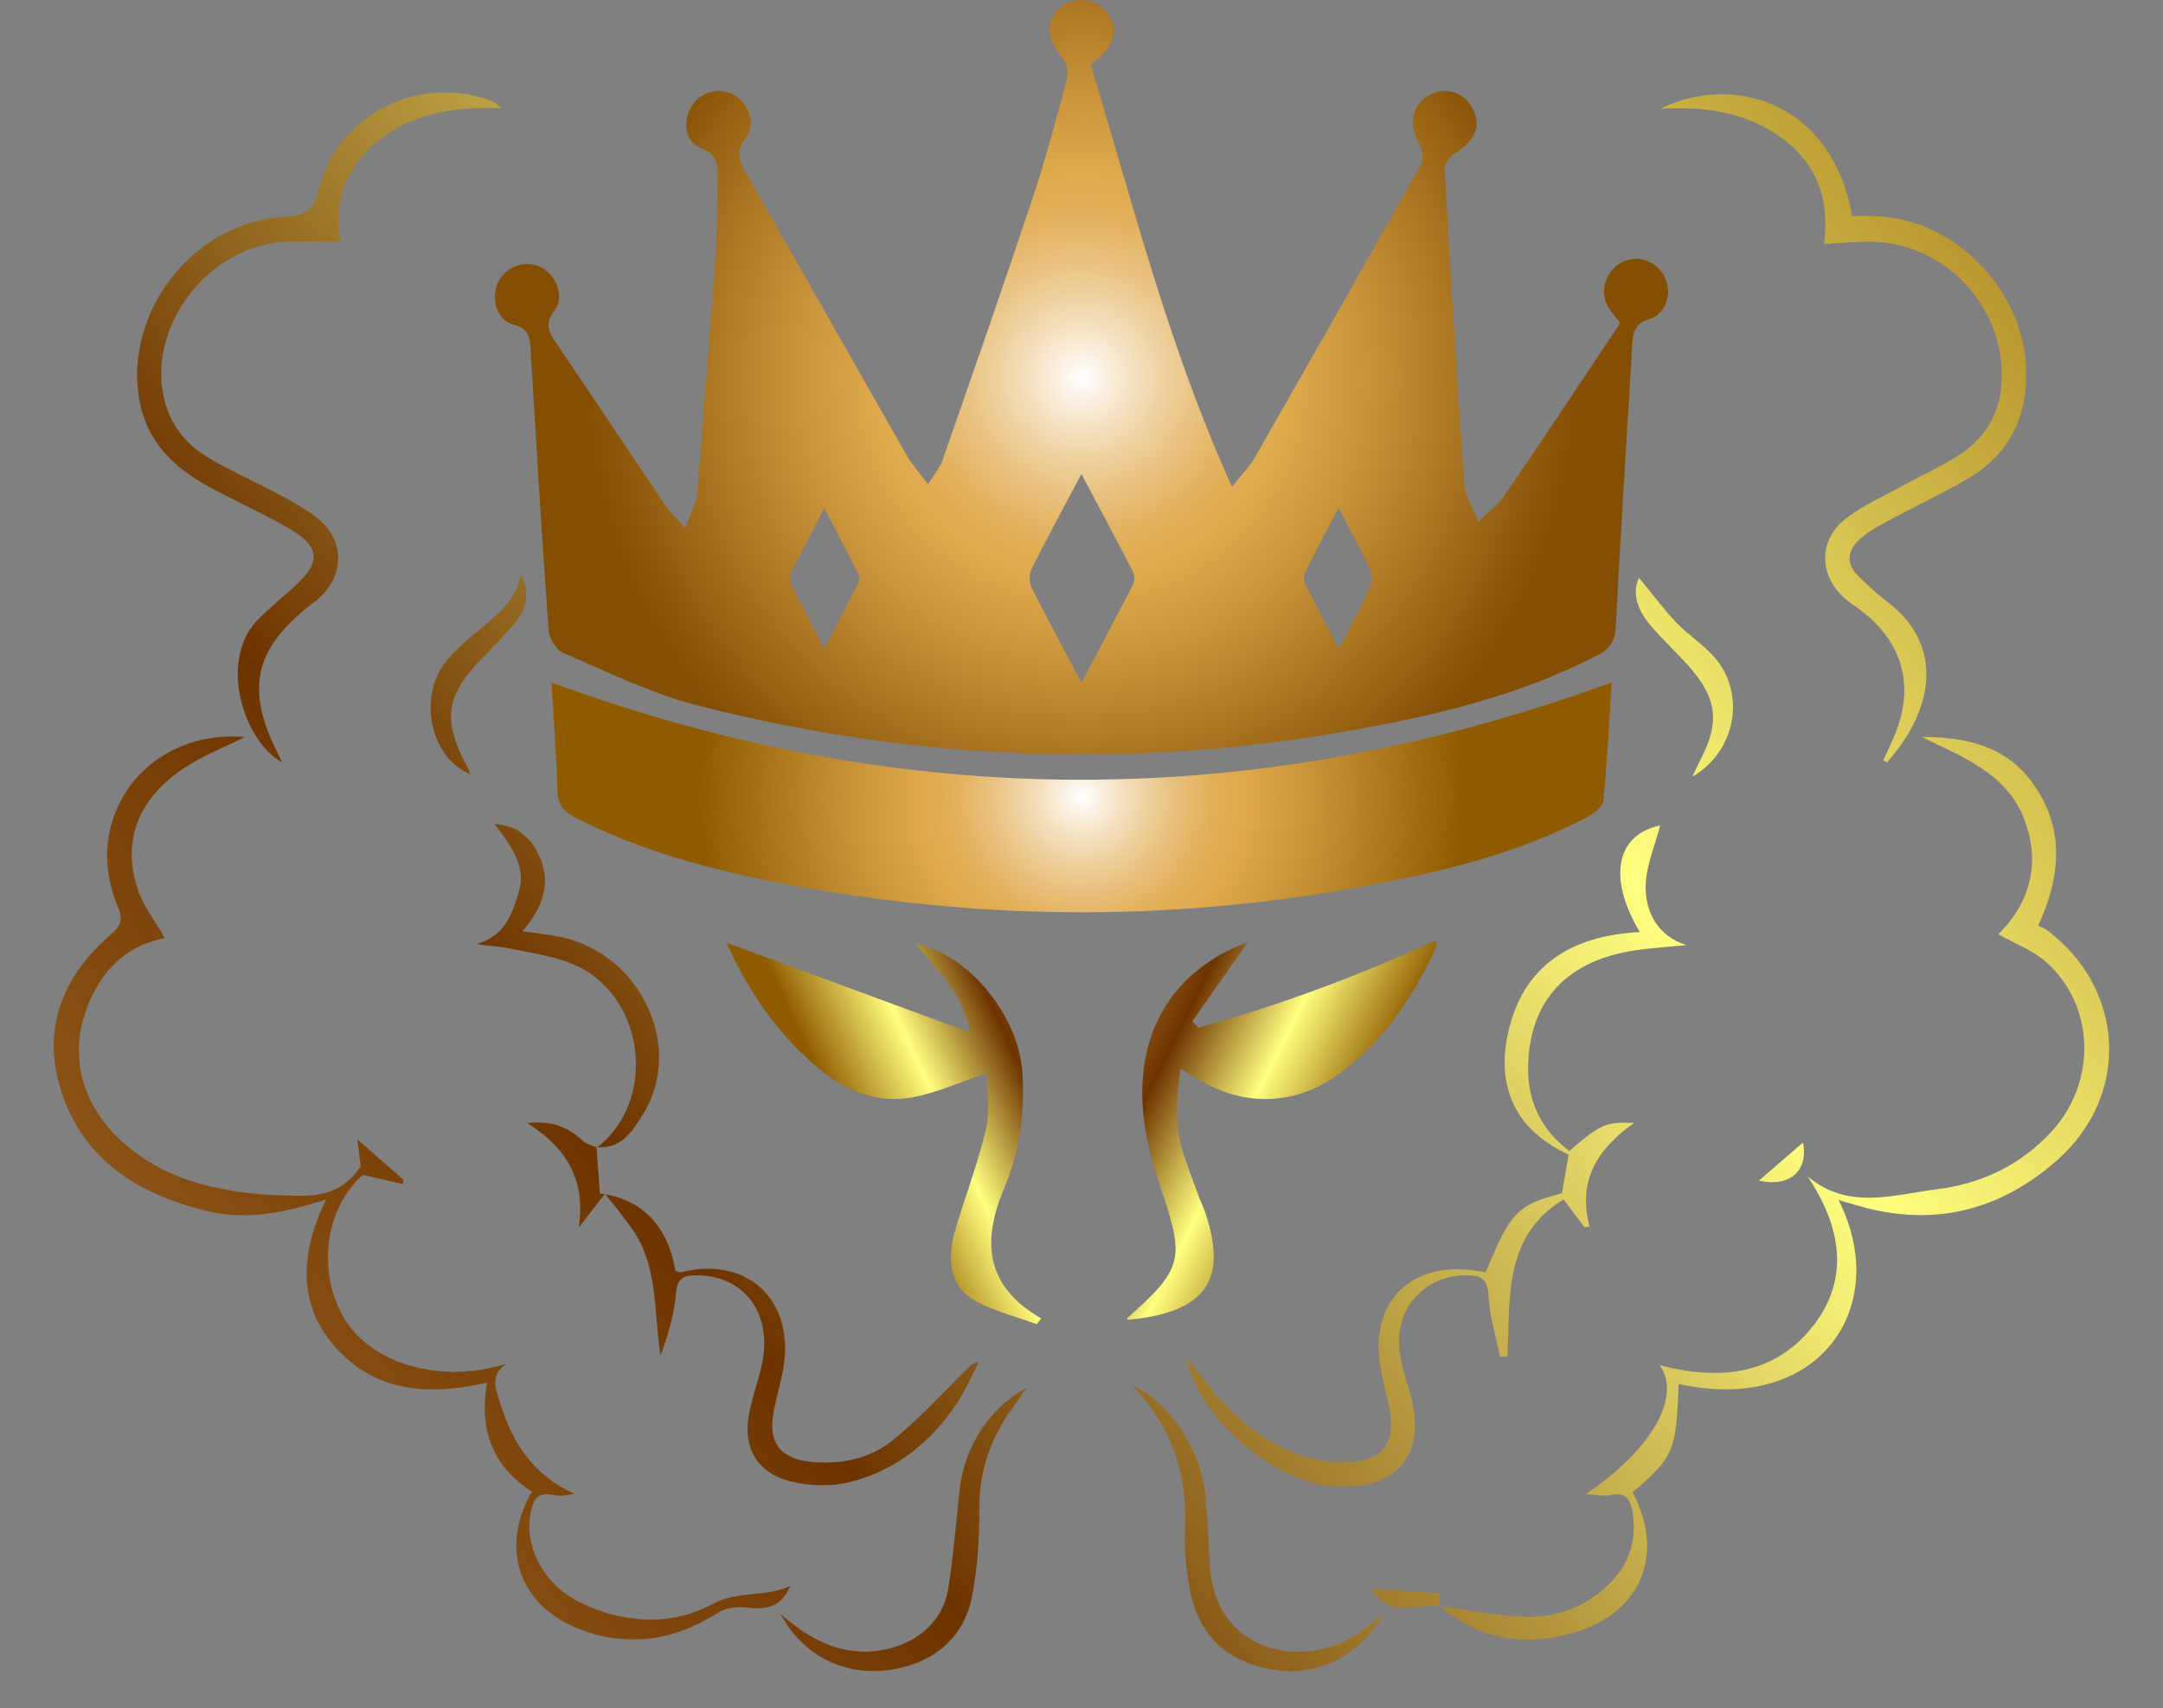 <?xml version="1.0" encoding="utf-8"?>
<!-- Generator: Adobe Illustrator 24.2.3, SVG Export Plug-In . SVG Version: 6.00 Build 0)  -->
<svg version="1.1" id="Layer_1" xmlns="http://www.w3.org/2000/svg" xmlns:xlink="http://www.w3.org/1999/xlink" x="0px" y="0px"
	 viewBox="0 0 956 755" style="enable-background:new 0 0 956 755;" xml:space="preserve">
<rect x="0" y="0" width="956" height="755" fill="#808080" stroke="none"/>
<style type="text/css">
	.st0{display:none;}
	.st1{fill:url(#SVGID_1_);}
	.st2{fill:url(#SVGID_2_);}
	.st3{fill:url(#SVGID_3_);}
	.st4{fill:url(#SVGID_4_);}
	.st5{fill:url(#SVGID_5_);}
	.st6{fill:url(#SVGID_6_);}
	.st7{fill:url(#SVGID_7_);}
	.st8{fill:url(#SVGID_8_);}
	.st9{fill:url(#SVGID_9_);}
	.st10{fill:url(#SVGID_10_);}
	.st11{fill:url(#SVGID_11_);}
	.st12{fill:url(#SVGID_12_);}
	.st13{fill:url(#SVGID_13_);}
	.st14{fill:url(#SVGID_14_);}
	.st15{fill:url(#SVGID_15_);}
	.st16{fill:url(#SVGID_16_);}
	.st17{fill:url(#SVGID_17_);}
	.st18{fill:url(#SVGID_18_);}
	.st19{fill:url(#SVGID_19_);}
	.st20{fill:url(#SVGID_20_);}
	.st21{fill:url(#SVGID_21_);}
	.st22{fill:url(#SVGID_22_);}
	.st23{fill:url(#SVGID_23_);}
	.st24{fill:url(#SVGID_24_);}
</style>
<rect x="-34" y="-28" class="st0" width="1024" height="1024"/>
<g>
	<g>
		<radialGradient id="SVGID_1_" cx="478" cy="166.714" r="217.949" gradientUnits="userSpaceOnUse">
			<stop  offset="0" style="stop-color:#FFFFFF"/>
			<stop  offset="0.021" style="stop-color:#FDF9F2"/>
			<stop  offset="0.121" style="stop-color:#F3DDB8"/>
			<stop  offset="0.214" style="stop-color:#EBC78A"/>
			<stop  offset="0.295" style="stop-color:#E5B769"/>
			<stop  offset="0.363" style="stop-color:#E1AD54"/>
			<stop  offset="0.409" style="stop-color:#E0AA4D"/>
			<stop  offset="0.599" style="stop-color:#C69038"/>
			<stop  offset="1" style="stop-color:#844F03"/>
		</radialGradient>
		<path class="st1" d="M302.93,233.35c2.23-6.53,4.82-11.06,5.22-15.78c3.06-36.38,5.79-72.8,8.38-109.22
			c0.64-9.03,0.36-18.12,0.56-27.18c0.14-6.54,1.22-12.51-7.56-15.89c-7.06-2.72-7.9-12.38-3.51-18.88
			c4.07-6.02,12.2-7.97,18.41-4.41c6.57,3.76,9.93,12.87,5.31,18.7c-4.85,6.12-3.1,10.48,0.11,16.08
			c23.7,41.41,47.16,82.96,70.84,124.39c2.35,4.11,5.61,7.69,9.47,12.9c2.66-4.33,5.22-7.24,6.41-10.64
			c13.4-38.46,26.86-76.91,39.73-115.55c5.81-17.45,10.54-35.27,15.29-53.05c0.73-2.75-0.06-7.08-1.89-9.13
			c-6.93-7.77-7.8-16.53-1.29-22.29c5.52-4.88,14.73-4.46,19.75,0.92c6.4,6.85,5.26,14.91-3.1,21.79c-0.69,0.57-1.4,1.11-3.02,2.39
			c18.77,61.76,34.46,124.91,62.49,186.69c4.5-5.77,7.86-9.15,10.15-13.15c24.6-42.99,49.1-86.03,73.3-129.24
			c1.29-2.31,0.64-6.78-0.76-9.34c-4.68-8.54-3.43-16.64,4.11-21.22c6.9-4.19,15.34-1.81,19.43,5.47c4.24,7.55,1.1,14.81-7.83,20.09
			c-2.21,1.3-4.56,4.86-4.43,7.24c2.61,46.41,5.41,92.82,8.73,139.18c0.4,5.56,4.05,10.9,6.19,16.34c3.9-3.85,8.54-7.2,11.58-11.64
			c17.21-25.17,34.03-50.6,51.12-76.14c-2.11-2.74-3.94-4.69-5.27-6.94c-3.98-6.73-1.36-15.84,5.46-19.63
			c7.07-3.92,15.49-1.29,19.31,6.04c3.67,7.05,1,16.44-6.73,18.8c-6.62,2.03-7.16,6.11-7.48,11.47c-2.44,41.61-5.16,83.2-7.3,124.83
			c-0.33,6.5-3.01,9.66-8.31,12.39c-35.1,18.08-72.93,26.84-111.46,33.56c-96.1,16.77-191.44,12.62-285.75-11.45
			c-20.58-5.25-40.09-14.92-59.76-23.32c-3.11-1.33-6.13-6.61-6.39-10.27c-2.96-40.97-5.4-81.99-7.88-123
			c-0.34-5.57-0.36-9.99-7.79-11.87c-7.42-1.88-10.05-12.13-6.41-19.03c3.59-6.81,11.86-9.61,18.6-6.28
			c6.94,3.42,10.76,13.01,6.07,19.18c-4.43,5.83-2.51,9.44,0.75,14.25c16.43,24.24,32.64,48.65,49.03,72.92
			C296.6,227.04,299.1,229.17,302.93,233.35z M477.98,209.47c-8.05,15.17-15.26,28.38-21.99,41.82c-1.14,2.28-1.22,6.08-0.09,8.33
			c6.82,13.67,14.14,27.1,22.08,42.09c8.09-15.31,15.59-29.3,22.81-43.43c0.79-1.55,0.63-4.24-0.18-5.84
			C493.48,238.57,486.11,224.83,477.98,209.47z M591.63,224.4c-5.28,10.09-10.06,19.03-14.59,28.1c-0.73,1.45-1.06,3.79-0.4,5.14
			c4.65,9.43,9.61,18.7,15,29.05c5.1-9.76,9.7-17.87,13.55-26.32c1.17-2.57,1.34-6.54,0.2-9.06
			C601.44,242.57,596.72,234.2,591.63,224.4z M364.3,286.68c5.61-10.75,10.34-19.66,14.89-28.67c0.6-1.18,0.79-3.12,0.24-4.24
			c-4.62-9.22-9.46-18.33-15.13-29.19c-5.62,10.77-10.27,19.47-14.65,28.29c-0.69,1.4-0.82,3.7-0.15,5.05
			C353.96,267,358.71,275.92,364.3,286.68z"/>
		<radialGradient id="SVGID_2_" cx="478.055" cy="352.385" r="169.519" gradientUnits="userSpaceOnUse">
			<stop  offset="0" style="stop-color:#FFFFFF"/>
			<stop  offset="0.021" style="stop-color:#FDF9F2"/>
			<stop  offset="0.121" style="stop-color:#F3DDB8"/>
			<stop  offset="0.214" style="stop-color:#EBC78A"/>
			<stop  offset="0.295" style="stop-color:#E5B769"/>
			<stop  offset="0.363" style="stop-color:#E1AD54"/>
			<stop  offset="0.409" style="stop-color:#E0AA4D"/>
			<stop  offset="0.624" style="stop-color:#C69034"/>
			<stop  offset="1" style="stop-color:#905B00"/>
		</radialGradient>
		<path class="st2" d="M712.35,301.58c-1.1,16.86-1.98,34.61-3.71,52.27c-0.26,2.62-4.07,5.64-6.94,7.15
			c-31.93,16.8-66.59,24.84-101.75,31.21c-85.08,15.41-170.08,14.43-254.88-1.94c-31.48-6.08-62.39-14.24-91.15-29.14
			c-5.23-2.71-7.35-5.91-7.53-11.85c-0.5-16.23-1.74-32.44-2.63-47.62C399.87,358.9,555.24,359,712.35,301.58z"/>
	</g>
	<g>
		<linearGradient id="SVGID_3_" gradientUnits="userSpaceOnUse" x1="458.513" y1="446.104" x2="591.926" y2="512.093">
			<stop  offset="0" style="stop-color:#EDB964"/>
			<stop  offset="0" style="stop-color:#CA9643"/>
			<stop  offset="0.406" style="stop-color:#6E3400"/>
			<stop  offset="0.695" style="stop-color:#FFFF7F"/>
			<stop  offset="1" style="stop-color:#905B00"/>
		</linearGradient>
		<path class="st3" d="M498.21,583.31c0.04-0.3-0.03-0.73,0.14-0.88c24.45-21.73,25.4-25.77,14.71-57.26
			c-5.66-16.68-9.68-33.74-7.7-51.52c3.03-27.27,19.35-47.32,46.15-57.28c-8.17,11.67-16.35,23.34-24.52,35.01
			c0.89,0.94,1.77,1.88,2.66,2.82c35.84-9.93,70.65-22.8,104.82-38.63c0.15,1.37,0.57,2.36,0.27,3.01
			c-9.67,21.14-22.37,40.12-40.88,54.54c-20.56,16.03-44.62,16.68-66.59,2.47c-1.24-0.8-2.55-1.47-5.47-3.14
			c-1.73,11.91-2.67,22.76,0.14,33.52c1.97,7.56,5.02,14.84,7.66,22.22c1.02,2.84,2.42,5.54,3.35,8.4
			C541.77,563.82,535.23,580.06,498.21,583.31z"/>
		<linearGradient id="SVGID_4_" gradientUnits="userSpaceOnUse" x1="501.763" y1="448.115" x2="376.958" y2="506.932">
			<stop  offset="0" style="stop-color:#EDB964"/>
			<stop  offset="0" style="stop-color:#CA9643"/>
			<stop  offset="0.406" style="stop-color:#6E3400"/>
			<stop  offset="0.695" style="stop-color:#FFFF7F"/>
			<stop  offset="1" style="stop-color:#905B00"/>
		</linearGradient>
		<path class="st4" d="M436.16,474.29c-11.53,3.87-21.72,8.5-32.42,10.59c-16.17,3.16-30.5-3.04-42.69-13.34
			c-17.56-14.84-30.3-33.37-39.92-54.88c35.65,13.14,70.6,26.02,107.54,39.64c-3.24-18.39-15.03-27.65-24.08-39.26
			c23.38,4.68,45.36,31.44,47.22,56.35c1.33,17.82-1.04,35.33-7.9,51.52c-10.1,23.84-8.42,43.5,16.31,57.83
			c-0.69,0.83-1.38,1.67-2.07,2.5c-9.26-3.45-19.13-5.81-27.61-10.62c-9.94-5.64-12.44-16.88-8.41-30.76
			c4.37-15.03,10.16-29.7,13.69-44.91C437.72,490.81,436.16,481.86,436.16,474.29z"/>
	</g>
	<g>
		<linearGradient id="SVGID_5_" gradientUnits="userSpaceOnUse" x1="-231.814" y1="845.94" x2="969.38" y2="-41.567">
			<stop  offset="0" style="stop-color:#EDB964"/>
			<stop  offset="0" style="stop-color:#CA9643"/>
			<stop  offset="0.406" style="stop-color:#6E3400"/>
			<stop  offset="0.695" style="stop-color:#FFFF7F"/>
			<stop  offset="1" style="stop-color:#905B00"/>
		</linearGradient>
		<path class="st5" d="M144.13,530.08c-18.13,5.92-35.16,9.4-52.7,5.13c-31.59-7.69-56.75-23.88-65.49-56.89
			c-6.8-25.66,2.78-47.69,22.47-64.81c4.92-4.28,6.29-6.62,3.58-13.03c-16.37-38.81,12.57-78.4,56.35-74.74
			c-8.17,3.92-14.96,6.78-21.38,10.33c-24.32,13.42-33.85,33.56-26.09,56.97c2.46,7.43,7.66,13.95,11.98,21.55
			c-13.05,2.46-23.51,9.87-30.38,22.1c-14.27,25.41-8.27,52.73,15.94,71.61c16.86,13.15,36.72,17.74,57.46,19.6
			c2.7,0.24,5.43,0.24,8.14,0.36c13.09,0.59,26.21,1.27,35.44-12.84c-0.32-2.37-0.88-6.6-1.59-11.97
			c7.53,6.61,13.91,12.22,20.3,17.83c0,0.69,0,1.38,0,2.06c-5.72-1.32-11.44-2.64-17.75-4.1c-16.46,14.32-20.56,42.1-8.56,62.96
			c11.87,20.65,43.18,29.66,71.91,20.49c-7.59,5.41-4.5,11.66-2.54,17.96c5.46,17.5,14.85,31.6,32.74,39.6
			c-2.84,0.25-5.88,1.29-8.48,0.61c-8.89-2.31-10.37,3.34-11.24,9.77c-1.97,14.58,7.06,30.19,21.89,37.46
			c19.37,9.49,40.46,10.73,58.58,0.92c11.75-6.36,23.25-2.8,34.61-8.13c-3.96,8.95-9.51,10.86-20.14,9.5
			c-3.91-0.5-8.82,0.41-12.1,2.5c-19.12,12.19-39.26,15.27-60.52,7.3c-26.96-10.11-36.02-36.07-21.45-60.93
			c-17.48-11.15-23.48-27.36-19.84-48.24c-24.52,5.74-47.99,4.67-65.78-14.25C131.23,577.35,132.43,554.31,144.13,530.08z"/>
		<linearGradient id="SVGID_6_" gradientUnits="userSpaceOnUse" x1="-30.145" y1="1118.89" x2="1171.05" y2="231.383">
			<stop  offset="0" style="stop-color:#EDB964"/>
			<stop  offset="0" style="stop-color:#CA9643"/>
			<stop  offset="0.406" style="stop-color:#6E3400"/>
			<stop  offset="0.695" style="stop-color:#FFFF7F"/>
			<stop  offset="1" style="stop-color:#905B00"/>
		</linearGradient>
		<path class="st6" d="M635.87,709.72c12.44,1.69,24.85,4.29,37.34,4.84c13.28,0.58,25.75-3.6,35.94-12.59
			c9.94-8.77,14.5-19.79,12.48-33.23c-0.89-5.92-2.98-9.5-10-7.96c-3.03,0.66-6.4-0.23-10.7-0.48
			c29.38-19.84,42.51-43.35,32.53-56.99c25.29,6.72,49.69,4.87,66.99-16.18c17.52-21.32,13.43-44.81-1.52-67.22
			c18.02,15.16,38.11,8.04,57.16,5.69c19.55-2.41,37.06-10.67,50.75-25.61c19.96-21.77,19.16-55.66-2.52-74.82
			c-5.85-5.17-13.7-8.08-21.1-12.3c14.8-14.64,18.98-32.96,10.79-52.38c-8.1-19.2-27.18-26.13-44.51-34.75
			c18.29-0.07,35.63,3.46,47.4,18.43c15.39,19.56,14.85,41.27,3.9,64.97c0.89,0.42,2.43,0.86,3.64,1.75
			c34.89,25.85,37.37,73.09,4.82,101.83c-25.95,22.9-55.88,29.93-89.38,19.75c-2.18-0.66-4.39-1.26-7.27-2.09
			c23.73,46.91-8.33,94.97-70.67,81.28c-1.14,29.89-2.11,32.18-20.36,47.84c14.64,27.67,3.57,53.97-27.09,62.39
			c-21.25,5.84-41.25,2.63-58.4-12.39L635.87,709.72z"/>
		<linearGradient id="SVGID_7_" gradientUnits="userSpaceOnUse" x1="-73.98" y1="1059.561" x2="1127.215" y2="172.054">
			<stop  offset="0" style="stop-color:#EDB964"/>
			<stop  offset="0" style="stop-color:#CA9643"/>
			<stop  offset="0.406" style="stop-color:#6E3400"/>
			<stop  offset="0.695" style="stop-color:#FFFF7F"/>
			<stop  offset="1" style="stop-color:#905B00"/>
		</linearGradient>
		<path class="st7" d="M656.62,562.37c11.06-26.83,13.93-29.85,33.75-35.02c0.91-5.3,1.86-10.85,2.93-17.07
			c-22.64-10.37-31.95-28.76-26.96-52.85c6.38-30.8,28.19-43.94,58.41-45.51c-14.59-24.48-10.06-43.14,9-47.12
			c-2.2,8.95-6.75,18.75-6.41,28.39c0.37,10.41,5.49,20.52,17.95,24.49c-6.43,0.62-12.87,1.12-19.28,1.87
			c-31.33,3.66-48.89,20.39-50.55,49.24c-0.93,16.19,4.74,29.95,18.18,39.86c13.81-11.86,15.94-12.85,28.64-12.4
			c-16.63,11.7-25.05,25.93-19.74,45.78c-0.74,0.14-1.47,0.28-2.21,0.41c-2.9-3.86-5.8-7.72-9.27-12.34
			c-26.68,16.18-23.6,43.61-24.79,69.38c-1.08,0.05-2.16,0.1-3.24,0.14c-1.81-8.84-4.7-17.62-5.1-26.53
			c-0.36-7.91-3.32-9.66-10.38-9.47c-19.29,0.51-32.04,15.93-28.7,35.66c0.95,5.62,2.83,11.1,4.4,16.61
			c7.54,26.47-5.4,42.6-32.99,41.08c-27.33-1.51-61.15-30.75-65.71-56.92c5.63,7,10.64,14.48,16.87,20.74
			c13.92,13.97,29.88,24.81,50.47,25.44c19.4,0.6,25.89-7.74,21.65-26.48c-1.07-4.71-2.22-9.4-3.16-14.13
			C604.23,574.7,624.9,555.38,656.62,562.37z"/>
		<linearGradient id="SVGID_8_" gradientUnits="userSpaceOnUse" x1="-410.665" y1="603.875" x2="790.53" y2="-283.632">
			<stop  offset="0" style="stop-color:#EDB964"/>
			<stop  offset="0" style="stop-color:#CA9643"/>
			<stop  offset="0.406" style="stop-color:#6E3400"/>
			<stop  offset="0.695" style="stop-color:#FFFF7F"/>
			<stop  offset="1" style="stop-color:#905B00"/>
		</linearGradient>
		<path class="st8" d="M221.59,47.78c-19.28-0.49-36.86,1.56-51.96,12.54c-15.84,11.52-22.51,27.1-19.25,46.48
			c-8.2,0-15.91-0.21-23.61,0.04c-32.14,1.03-59.43,33.47-55.06,65.01c1.89,13.62,9.03,23.7,20.47,30.48
			c9.84,5.84,20.42,10.42,30.51,15.87c6.09,3.29,12.32,6.6,17.7,10.89c12.01,9.58,12.01,25.03,0.55,35.33
			c-0.9,0.81-1.87,1.53-2.82,2.27c-25.84,19.81-29.91,37.88-15.06,66.8c0.54,1.05,1,2.13,1.61,3.44
			c-17.11-9.35-28.58-45.65-10.2-63.58c4.53-4.42,9.35-8.56,14.12-12.73c14.18-12.4,13.62-19.09-3.07-28.37
			c-11.08-6.16-22.68-11.37-33.79-17.48c-15.41-8.48-27.04-20.01-30.21-38.41c-6.64-38.56,24.07-78.12,63.67-80.51
			c9.38-0.57,13.39-2.21,15.85-12.53c7.95-33.31,45.81-51.26,77.53-38.15C219.3,45.46,219.83,46.23,221.59,47.78z"/>
		<linearGradient id="SVGID_9_" gradientUnits="userSpaceOnUse" x1="-185.434" y1="908.714" x2="1015.761" y2="21.207">
			<stop  offset="0" style="stop-color:#EDB964"/>
			<stop  offset="0" style="stop-color:#CA9643"/>
			<stop  offset="0.406" style="stop-color:#6E3400"/>
			<stop  offset="0.695" style="stop-color:#FFFF7F"/>
			<stop  offset="1" style="stop-color:#905B00"/>
		</linearGradient>
		<path class="st9" d="M832.33,336.1c1.7-3.74,3.5-7.45,5.08-11.24c8.88-21.3,3.7-40.74-14.56-54.79c-2.39-1.84-4.99-3.43-7.26-5.41
			c-11.97-10.46-12.04-26.31,0.67-35.84c7.41-5.55,16.08-9.46,24.26-13.96c8.45-4.65,17.38-8.54,25.42-13.8
			c13.77-8.99,19.75-22.12,18.71-38.7c-1.94-30.78-27.66-55.51-58.34-55.53c-6.31,0-12.61,0.63-20.13,1.04
			c2.59-19.43-2.97-35.79-19.32-47.37c-15.06-10.67-32.32-13.55-53.04-12.46c32.65-15.93,75.96-2.7,84.77,47.46
			c3.31,0,6.84-0.12,10.37,0.02c42.06,1.58,74.86,44.69,64.85,84.95c-3.52,14.14-12.27,24.18-24.38,31.24
			c-11.46,6.68-23.52,12.32-35.2,18.62c-4.23,2.28-8.58,4.65-12.13,7.82c-5.52,4.93-6.55,10.83-0.72,16.47
			c4.12,3.98,8.28,7.99,12.85,11.42c19.12,14.36,23.96,37.32,5.94,63.21c-1.87,2.69-4.07,5.14-6.12,7.7
			C833.47,336.66,832.9,336.38,832.33,336.1z"/>
		<linearGradient id="SVGID_10_" gradientUnits="userSpaceOnUse" x1="-169.966" y1="929.649" x2="1031.229" y2="42.142">
			<stop  offset="0" style="stop-color:#EDB964"/>
			<stop  offset="0" style="stop-color:#CA9643"/>
			<stop  offset="0.406" style="stop-color:#6E3400"/>
			<stop  offset="0.695" style="stop-color:#FFFF7F"/>
			<stop  offset="1" style="stop-color:#905B00"/>
		</linearGradient>
		<path class="st10" d="M263.66,506.97c0.47,6.53,0.93,13.07,1.46,20.45c20.09,2.75,30.21,15.66,33.45,34.34
			c1.28,0.3,1.91,0.67,2.42,0.54c29.99-7.52,51,12.98,44.95,43.96c-1.16,5.92-2.87,11.73-4.01,17.66
			c-2.6,13.5,2.78,20.78,16.64,22.15c12.78,1.26,25.41-1.24,35.25-8.98c12.17-9.57,22.62-21.33,33.77-32.19
			c1.17-1.14,2.07-2.57,5.01-2.81c-3.14,5.97-5.82,12.24-9.52,17.85c-11.56,17.52-27.32,30.11-47.75,35.14
			c-8.11,1.99-17.55,1.69-25.7-0.33c-15.48-3.84-21.69-15.5-18.33-31.18c1.45-6.78,3.81-13.35,5.34-20.11
			c5.19-22.81-7.71-40.11-29.19-39.81c-5.96,0.08-8.18,1.76-8.72,8.22c-0.76,9.2-3.46,18.25-6.79,27.13
			c-3.1-19.22-0.84-39.05-12.54-55.87c-3.6-5.17-7.7-9.99-12.01-15.53c-5.28,6.79-8.44,10.85-11.6,14.91
			c3.05-20.17-4.57-34.7-22.74-46.15c11.55-1.29,18.41,2.2,24.64,7.89c1.6,1.46,4.07,1.96,6.14,2.91L263.66,506.97z"/>
		<linearGradient id="SVGID_11_" gradientUnits="userSpaceOnUse" x1="-259.708" y1="808.187" x2="941.486" y2="-79.32">
			<stop  offset="0" style="stop-color:#EDB964"/>
			<stop  offset="0" style="stop-color:#CA9643"/>
			<stop  offset="0.406" style="stop-color:#6E3400"/>
			<stop  offset="0.695" style="stop-color:#FFFF7F"/>
			<stop  offset="1" style="stop-color:#905B00"/>
		</linearGradient>
		<path class="st11" d="M263.82,507.15c26.48-20.21,21.74-65.88-8.94-80.3c-9.06-4.26-19.6-5.51-29.56-7.69
			c-4.62-1.01-9.46-0.95-14.58-2c12.1-3.26,15.64-12.98,18.59-23.1c3.39-11.67-3.51-20.13-10.8-30c9.88,0.93,15.26,5.54,18.86,12.27
			c6.93,12.95,2.88,24.39-6.52,35.26c6.23,0.91,11.59,1.41,16.84,2.5c35.38,7.32,54.88,48.58,36.6,78.14
			c-4.57,7.39-9.57,15.68-20.61,14.78C263.66,506.97,263.82,507.15,263.82,507.15z"/>
		<linearGradient id="SVGID_12_" gradientUnits="userSpaceOnUse" x1="-80.14" y1="1051.224" x2="1121.055" y2="163.717">
			<stop  offset="0" style="stop-color:#EDB964"/>
			<stop  offset="0" style="stop-color:#CA9643"/>
			<stop  offset="0.406" style="stop-color:#6E3400"/>
			<stop  offset="0.695" style="stop-color:#FFFF7F"/>
			<stop  offset="1" style="stop-color:#905B00"/>
		</linearGradient>
		<path class="st12" d="M453.77,613.24c-2.48,3.58-4.04,5.95-5.71,8.24c-9.93,13.51-15.37,28.26-15.24,45.41
			c0.1,12.89-0.76,26.01-3.21,38.64c-3.64,18.82-17.84,30.25-37.56,32.62c-19.46,2.34-37.45-6.65-47.07-24.89
			c11.25,9.76,22.09,16.1,35.62,16.67c14.57,0.61,35.27-6.92,38.59-28.28c2.22-14.26,3.39-28.69,4.93-43.06
			C426.15,639.64,436.81,622.69,453.77,613.24z"/>
		<linearGradient id="SVGID_13_" gradientUnits="userSpaceOnUse" x1="-39.884" y1="1105.708" x2="1161.311" y2="218.201">
			<stop  offset="0" style="stop-color:#EDB964"/>
			<stop  offset="0" style="stop-color:#CA9643"/>
			<stop  offset="0.406" style="stop-color:#6E3400"/>
			<stop  offset="0.695" style="stop-color:#FFFF7F"/>
			<stop  offset="1" style="stop-color:#905B00"/>
		</linearGradient>
		<path class="st13" d="M611.73,713.28c-11.76,19.54-30.61,28.15-49.91,24.49c-21.17-4.01-33.04-16.18-36.45-38.13
			c-1.15-7.41-2.01-15.04-1.61-22.49c1.3-24.35-4.95-45.93-23.6-65.07c17.52,7.94,31.25,29.88,32.77,50.25
			c0.67,9.02,1.33,18.05,1.61,27.08c1.31,41.89,41.65,48.34,64.94,32.97C602.96,720.08,606.18,717.41,611.73,713.28z"/>
		<linearGradient id="SVGID_14_" gradientUnits="userSpaceOnUse" x1="-151.166" y1="955.094" x2="1050.029" y2="67.587">
			<stop  offset="0" style="stop-color:#EDB964"/>
			<stop  offset="0" style="stop-color:#CA9643"/>
			<stop  offset="0.406" style="stop-color:#6E3400"/>
			<stop  offset="0.695" style="stop-color:#FFFF7F"/>
			<stop  offset="1" style="stop-color:#905B00"/>
		</linearGradient>
		<path class="st14" d="M724.44,255.37c5.7,6.91,10.73,13.74,16.54,19.84c5.57,5.85,12.83,10.23,17.79,16.49
			c12.86,16.22,7.94,40.74-10.83,51.59c1.65-3.42,2.68-5.69,3.82-7.9c8.33-16.16,7.17-26.65-4.94-40.48
			c-5.75-6.56-12.29-12.43-17.83-19.14C723.58,269.21,721.22,261.7,724.44,255.37z"/>
		<linearGradient id="SVGID_15_" gradientUnits="userSpaceOnUse" x1="-334.567" y1="706.871" x2="866.629" y2="-180.636">
			<stop  offset="0" style="stop-color:#EDB964"/>
			<stop  offset="0" style="stop-color:#CA9643"/>
			<stop  offset="0.406" style="stop-color:#6E3400"/>
			<stop  offset="0.695" style="stop-color:#FFFF7F"/>
			<stop  offset="1" style="stop-color:#905B00"/>
		</linearGradient>
		<path class="st15" d="M230.07,253.52c4.1,7.43,3.15,14.61-1.79,20.85c-4.65,5.88-10.02,11.22-15.27,16.61
			c-16.07,16.52-17.6,27.25-6.6,47.69c0.52,0.96,0.88,2.01,1.53,3.52c-17.06-6.86-23.32-32.55-11.64-48.71
			c4.83-6.68,11.76-11.96,18.17-17.36C221.72,270.01,228.8,264.03,230.07,253.52z"/>
		<linearGradient id="SVGID_16_" gradientUnits="userSpaceOnUse" x1="2.407" y1="1162.947" x2="1203.602" y2="275.44">
			<stop  offset="0" style="stop-color:#EDB964"/>
			<stop  offset="0" style="stop-color:#CA9643"/>
			<stop  offset="0.406" style="stop-color:#6E3400"/>
			<stop  offset="0.695" style="stop-color:#FFFF7F"/>
			<stop  offset="1" style="stop-color:#905B00"/>
		</linearGradient>
		<path class="st16" d="M636.11,709.49c-3.24,0.27-6.48,0.45-9.71,0.83c-8.09,0.95-15.5,0.38-20.24-8.26
			c10.46,0.76,20.28,1.48,30.46,2.22c-0.26,1.92-0.49,3.67-0.73,5.42C635.87,709.72,636.11,709.49,636.11,709.49z"/>
		<linearGradient id="SVGID_17_" gradientUnits="userSpaceOnUse" x1="-28.761" y1="1120.762" x2="1172.434" y2="233.255">
			<stop  offset="0" style="stop-color:#EDB964"/>
			<stop  offset="0" style="stop-color:#CA9643"/>
			<stop  offset="0.406" style="stop-color:#6E3400"/>
			<stop  offset="0.695" style="stop-color:#FFFF7F"/>
			<stop  offset="1" style="stop-color:#905B00"/>
		</linearGradient>
		<path class="st17" d="M777.4,521.78c6.86-5.92,13.23-11.43,19.46-16.81C799.43,517.32,791.01,524.92,777.4,521.78z"/>
	</g>
	<g>
		<linearGradient id="SVGID_18_" gradientUnits="userSpaceOnUse" x1="-576.508" y1="892.198" x2="850.389" y2="926.627">
			<stop  offset="0" style="stop-color:#EDB964"/>
			<stop  offset="0" style="stop-color:#CA9643"/>
			<stop  offset="0.406" style="stop-color:#6E3400"/>
			<stop  offset="0.695" style="stop-color:#FFFF7F"/>
			<stop  offset="1" style="stop-color:#905B00"/>
		</linearGradient>
		<path class="st18" d="M101.56,880.34c0.16,4.11-2.18,6.85-5.77,6.85s-5.77-2.74-7.95-7.36c-1.56-3.6-4.52-10.1-6.86-12.5
			c-3.12-3.25-6.08-4.45-11.54-4.45h-4.68v76.19c0,4.45,0.62,8.73,3.74,12.5l2.03,2.4c2.03,2.74,2.65,4.11,2.65,6.51
			c0,3.6-2.65,5.82-6.55,5.82H35.45c-4.05,0-6.71-2.23-6.71-5.82c0-2.74,0.94-4.11,2.81-6.51l1.87-2.4
			c2.34-2.91,3.74-6.33,3.74-12.5v-76.19h-4.21c-5.61,0-8.89,1.2-12.01,4.45c-2.34,2.4-5.3,8.9-6.86,12.5
			c-2.18,4.62-4.37,7.36-7.95,7.36c-3.59,0-5.92-2.74-5.77-6.85l0.94-23.63c0.16-5.65,3.27-7.71,8.73-7.71H91.9
			c5.46,0,8.57,2.05,8.73,7.71L101.56,880.34z"/>
		<linearGradient id="SVGID_19_" gradientUnits="userSpaceOnUse" x1="-576.431" y1="889.015" x2="850.466" y2="923.444">
			<stop  offset="0" style="stop-color:#EDB964"/>
			<stop  offset="0" style="stop-color:#CA9643"/>
			<stop  offset="0.406" style="stop-color:#6E3400"/>
			<stop  offset="0.695" style="stop-color:#FFFF7F"/>
			<stop  offset="1" style="stop-color:#905B00"/>
		</linearGradient>
		<path class="st19" d="M139.13,908.07c0-36.81,23.23-60.78,56.91-60.78c33.06,0,55.97,23.46,55.97,59.76
			c0,36.98-23.23,60.95-56.6,60.95C162.05,968,139.13,944.37,139.13,908.07z M222.24,910.99c0-30.13-11.07-49.65-28.22-49.65
			c-15.12,0-25.1,15.75-25.1,42.98c0,29.96,11.23,49.65,28.22,49.65C212.41,953.96,222.24,938.21,222.24,910.99z"/>
		<linearGradient id="SVGID_20_" gradientUnits="userSpaceOnUse" x1="-576.357" y1="885.948" x2="850.54" y2="920.377">
			<stop  offset="0" style="stop-color:#EDB964"/>
			<stop  offset="0" style="stop-color:#CA9643"/>
			<stop  offset="0.406" style="stop-color:#6E3400"/>
			<stop  offset="0.695" style="stop-color:#FFFF7F"/>
			<stop  offset="1" style="stop-color:#905B00"/>
		</linearGradient>
		<path class="st20" d="M299.41,966.29c-3.9,0-6.55-2.23-6.55-5.82c0-2.74,0.94-4.11,2.65-6.51l2.03-2.4
			c2.18-2.74,3.74-6.16,3.74-12.5v-62.84c0-4.62-0.78-8.9-3.74-12.5l-2.03-2.4c-1.71-2.4-2.65-3.77-2.65-6.51
			c0-3.6,2.65-5.82,6.55-5.82h46c29.16,0,45.37,13.53,45.37,37.15c0,24.48-17.77,40.06-47.87,40.06h-14.03v12.84
			c0,4.28,0.62,8.73,3.74,12.5l2.03,2.4c2.03,2.74,2.65,4.11,2.65,6.51c0,3.6-2.65,5.82-6.55,5.82H299.41z M328.88,912.35h11.07
			c14.97,0,22.61-8.73,22.61-25.85c0-15.41-6.7-23.63-20.27-23.63c-11.54,0-13.41,2.4-13.41,10.79V912.35z"/>
		<linearGradient id="SVGID_21_" gradientUnits="userSpaceOnUse" x1="-576.223" y1="880.396" x2="850.674" y2="914.825">
			<stop  offset="0" style="stop-color:#EDB964"/>
			<stop  offset="0" style="stop-color:#CA9643"/>
			<stop  offset="0.406" style="stop-color:#6E3400"/>
			<stop  offset="0.695" style="stop-color:#FFFF7F"/>
			<stop  offset="1" style="stop-color:#905B00"/>
		</linearGradient>
		<path class="st21" d="M590.96,880.34c0.16,4.11-2.18,6.85-5.77,6.85s-5.77-2.74-7.95-7.36c-1.56-3.6-4.52-10.1-6.86-12.5
			c-3.12-3.25-6.08-4.45-11.54-4.45h-4.68v76.19c0,4.45,0.62,8.73,3.74,12.5l2.03,2.4c2.03,2.74,2.65,4.11,2.65,6.51
			c0,3.6-2.65,5.82-6.55,5.82h-31.18c-4.05,0-6.7-2.23-6.7-5.82c0-2.74,0.94-4.11,2.81-6.51l1.87-2.4c2.34-2.91,3.74-6.33,3.74-12.5
			v-76.19h-4.21c-5.61,0-8.89,1.2-12.01,4.45c-2.34,2.4-5.3,8.9-6.86,12.5c-2.18,4.62-4.37,7.36-7.95,7.36
			c-3.59,0-5.92-2.74-5.77-6.85l0.93-23.63c0.16-5.65,3.28-7.71,8.73-7.71h81.86c5.46,0,8.58,2.05,8.73,7.71L590.96,880.34z"/>
		<linearGradient id="SVGID_22_" gradientUnits="userSpaceOnUse" x1="-576.165" y1="877.997" x2="850.732" y2="912.426">
			<stop  offset="0" style="stop-color:#EDB964"/>
			<stop  offset="0" style="stop-color:#CA9643"/>
			<stop  offset="0.406" style="stop-color:#6E3400"/>
			<stop  offset="0.695" style="stop-color:#FFFF7F"/>
			<stop  offset="1" style="stop-color:#905B00"/>
		</linearGradient>
		<path class="st22" d="M636.95,966.29c-3.9,0-6.55-2.23-6.55-5.82c0-2.74,0.94-4.11,2.65-6.51l2.03-2.4
			c2.18-2.74,3.74-6.16,3.74-12.5v-62.84c0-4.62-0.78-8.9-3.74-12.5l-2.03-2.4c-1.72-2.4-2.65-3.77-2.65-6.51
			c0-3.6,2.65-5.82,6.55-5.82h31.34c3.9,0,6.55,2.23,6.55,5.82c0,2.74-0.94,4.11-2.65,6.51l-2.03,2.4
			c-2.34,2.74-3.74,6.33-3.74,12.5v62.84c0,4.28,0.62,8.73,3.74,12.5l2.03,2.4c2.03,2.74,2.65,4.11,2.65,6.51
			c0,3.6-2.65,5.82-6.55,5.82H636.95z"/>
		<linearGradient id="SVGID_23_" gradientUnits="userSpaceOnUse" x1="-576.103" y1="875.433" x2="850.794" y2="909.862">
			<stop  offset="0" style="stop-color:#EDB964"/>
			<stop  offset="0" style="stop-color:#CA9643"/>
			<stop  offset="0.406" style="stop-color:#6E3400"/>
			<stop  offset="0.695" style="stop-color:#FFFF7F"/>
			<stop  offset="1" style="stop-color:#905B00"/>
		</linearGradient>
		<path class="st23" d="M807.37,936.33l-3.27,21.23c-0.78,5.48-3.12,8.73-8.73,8.73h-72.5c-3.9,0-6.55-2.23-6.55-5.82
			c0-2.57,0.78-4.11,2.65-6.51l2.03-2.4c2.18-2.74,3.74-6.16,3.74-12.5v-62.84c0-4.62-0.78-8.9-3.74-12.5l-2.03-2.4
			c-1.72-2.4-2.65-3.94-2.65-6.51c0-3.6,2.65-5.82,6.55-5.82h72.03c5.14,0,8.58,1.71,8.89,7.71l0.78,20.03
			c0.16,4.11-1.87,6.85-5.3,6.85c-3.9,0-6.08-3.42-8.26-7.02c-3.12-5.14-4.21-6.51-6.55-8.73c-3.59-3.25-8.58-4.97-17.93-4.97
			c-12.01,0-14.19,2.4-14.19,8.22v28.94h9.35c3.9,0,7.33-0.34,11.54-6.85c2.81-4.62,4.21-5.99,6.86-5.99c2.65,0,4.68,2.05,4.68,5.82
			v27.91c0,3.94-2.03,5.99-4.68,5.99c-2.81,0-4.21-1.71-6.86-6.16c-3.59-5.82-7.33-6.68-11.54-6.68h-9.35v30.13
			c0,5.99,2.5,8.22,14.5,8.22c11.54,0,16.06-2.23,19.96-7.02c3.27-4.28,5.61-8.05,6.86-10.1c3.59-5.31,5.92-7.19,8.73-7.19
			C806.12,928.11,808.15,931.53,807.37,936.33z"/>
		<linearGradient id="SVGID_24_" gradientUnits="userSpaceOnUse" x1="-576.034" y1="872.557" x2="850.863" y2="906.986">
			<stop  offset="0" style="stop-color:#EDB964"/>
			<stop  offset="0" style="stop-color:#CA9643"/>
			<stop  offset="0.406" style="stop-color:#6E3400"/>
			<stop  offset="0.695" style="stop-color:#FFFF7F"/>
			<stop  offset="1" style="stop-color:#905B00"/>
		</linearGradient>
		<path class="st24" d="M955.64,957.9c0,5.65-8.11,10.1-18.87,10.1c-13.88,0-20.11-7.7-25.26-19.69
			c-5.46-13.01-6.7-29.62-19.49-29.62h-8.11v20.38c0,4.11,0.78,8.9,3.74,12.5l2.03,2.4c1.71,2.4,2.65,3.77,2.65,6.51
			c0,3.6-2.81,5.82-6.55,5.82h-31.34c-3.9,0-6.55-2.23-6.55-5.82c0-2.74,0.78-4.11,2.65-6.51l2.03-2.4
			c2.34-2.74,3.74-6.16,3.74-12.5v-62.84c0-4.28-0.78-8.9-3.74-12.5l-2.03-2.4c-1.72-2.4-2.65-3.77-2.65-6.68
			c0-3.42,2.81-5.65,6.55-5.65h46.46c28.38,0,44.75,12.16,44.75,31.5c0,20.2-14.97,30.31-30.25,32.7
			c12.94,3.08,17,14.21,21.98,24.14c4.21,8.39,6.86,11.99,13.41,15.07C954.39,953.79,955.64,954.65,955.64,957.9z M883.91,905.68
			h9.98c15.44,0,23.23-6.34,23.23-22.26c0-15.58-7.48-20.55-19.8-20.55c-11.69,0-13.41,2.57-13.41,10.79V905.68z"/>
	</g>
</g>
</svg>
